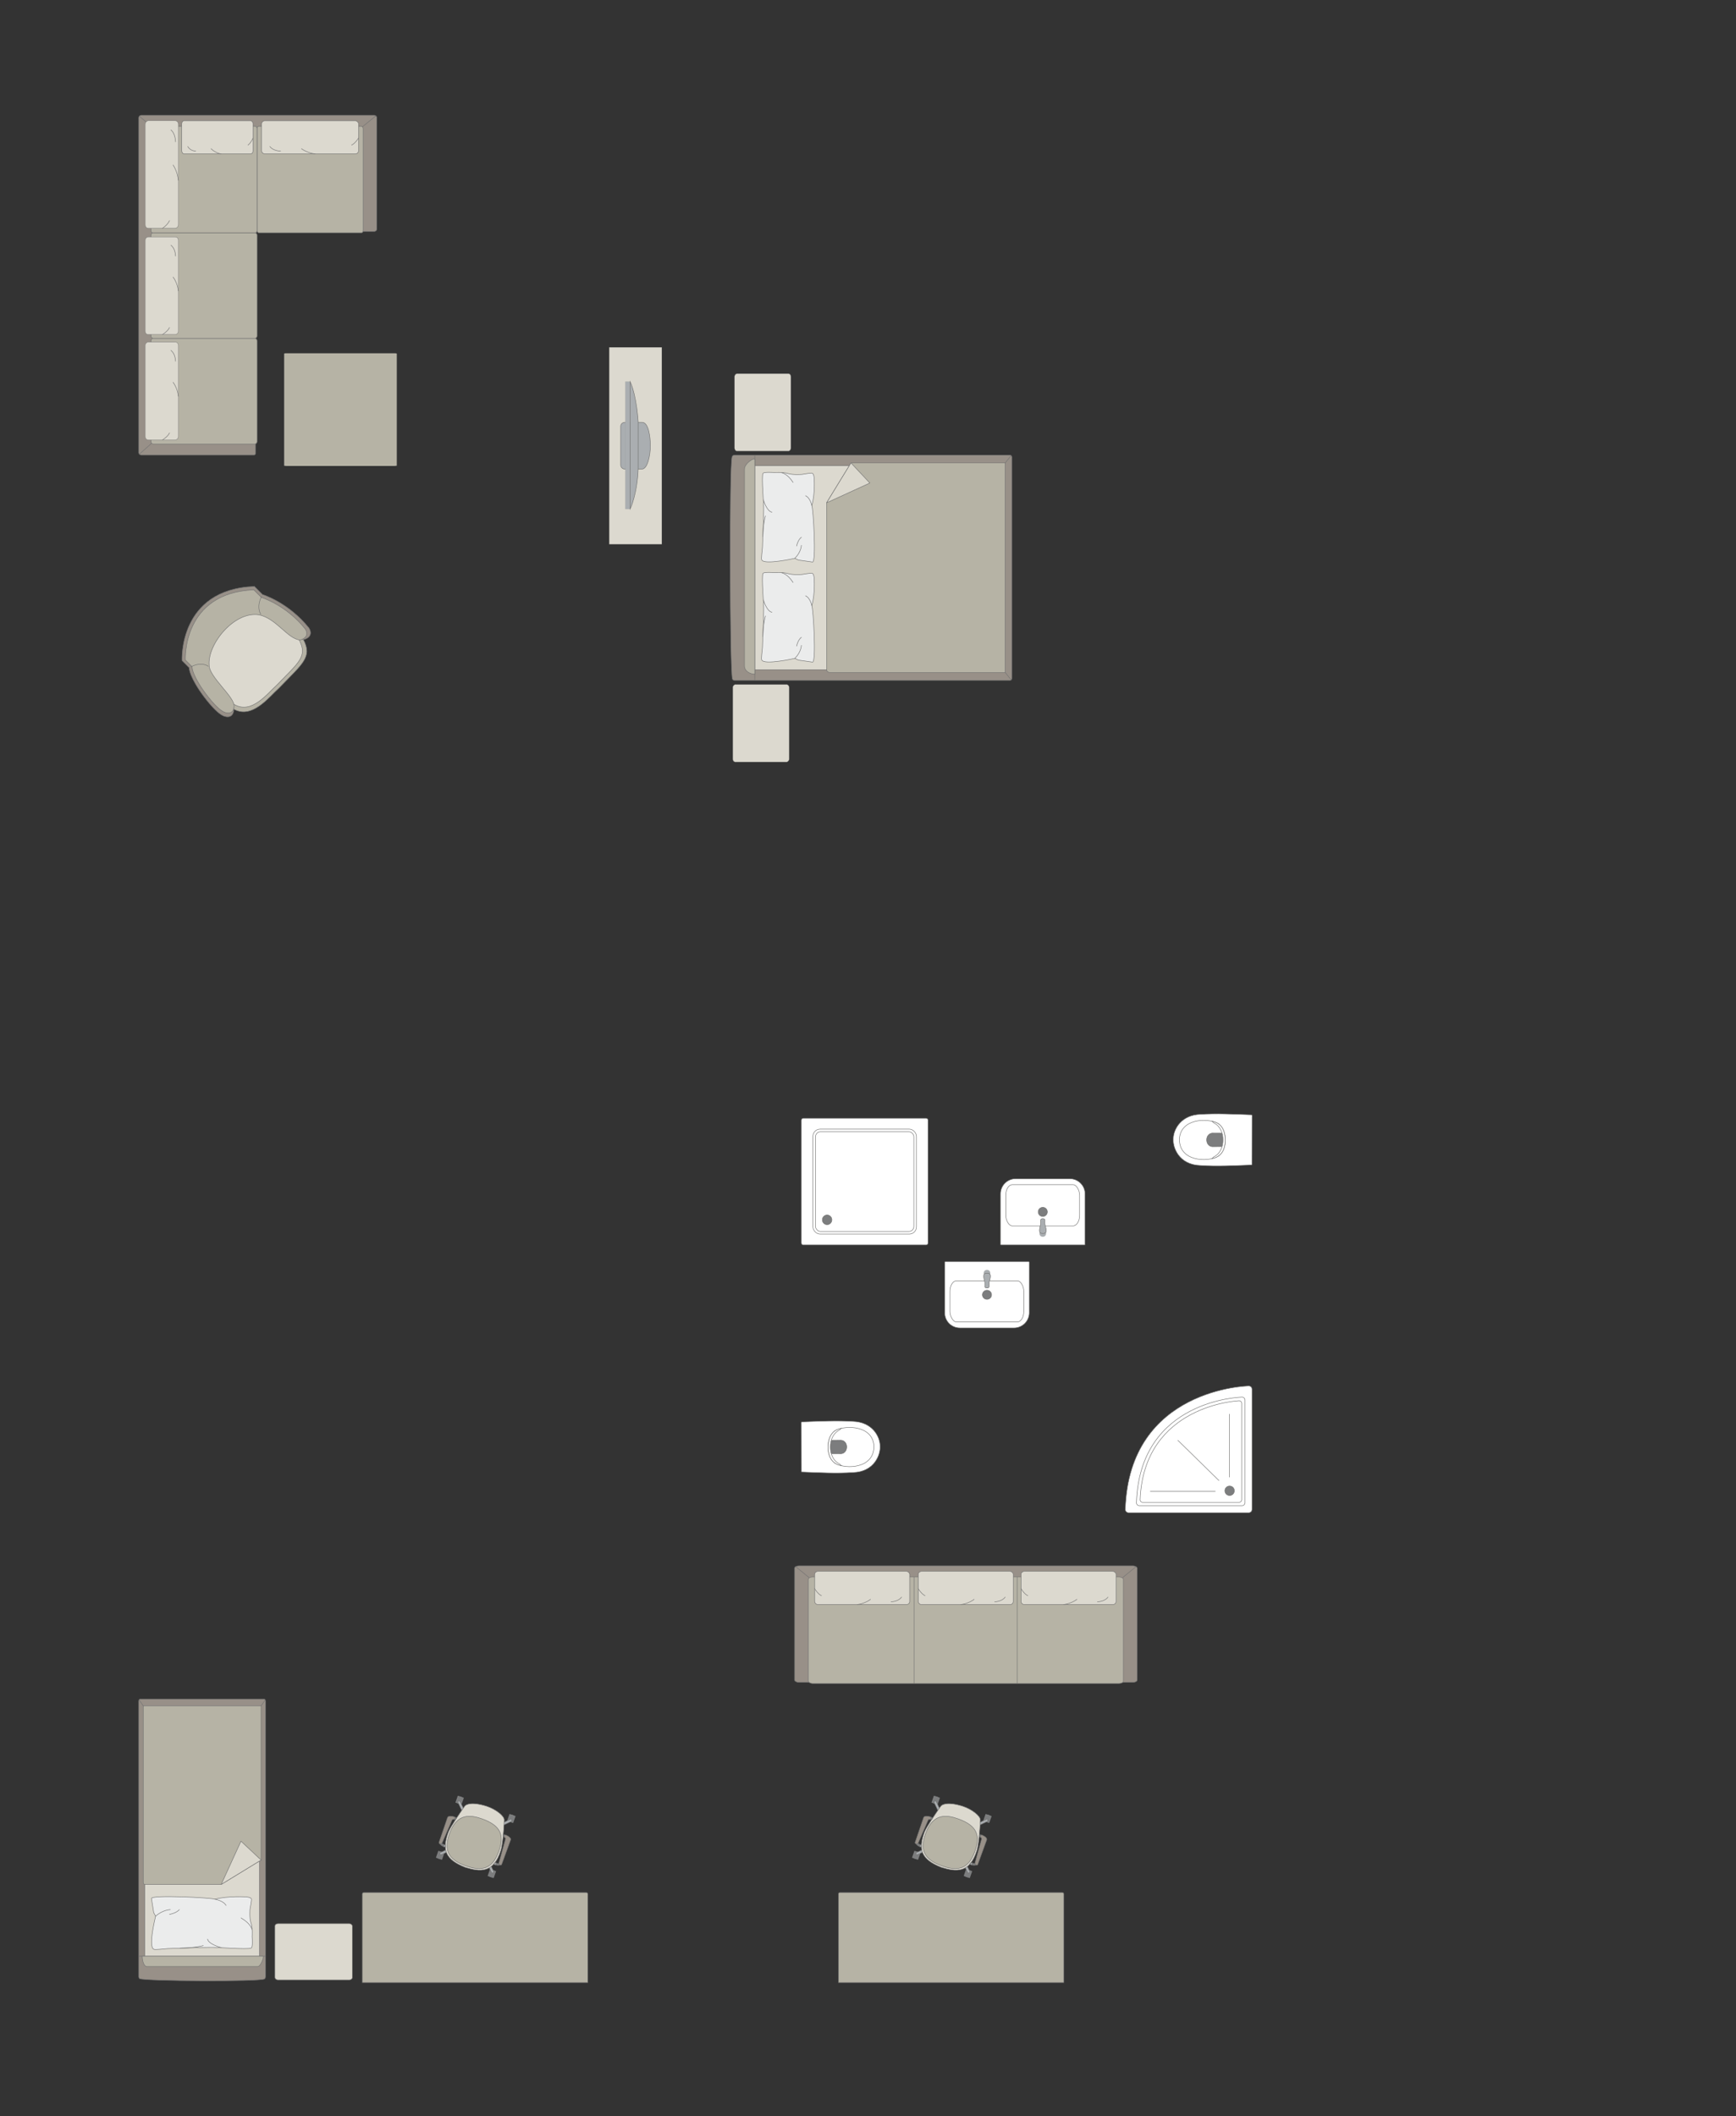 <?xml version="1.0" encoding="UTF-8"?>
<!DOCTYPE svg PUBLIC "-//W3C//DTD SVG 1.1//EN" "http://www.w3.org/Graphics/SVG/1.1/DTD/svg11.dtd">
<!-- Creator: CorelDRAW -->
<svg xmlns="http://www.w3.org/2000/svg" xml:space="preserve" width="123.262mm" height="150.241mm" version="1.1" style="shape-rendering:geometricPrecision; text-rendering:geometricPrecision; image-rendering:optimizeQuality; fill-rule:evenodd; clip-rule:evenodd"
viewBox="0 0 30132.91 36728.29"
 xmlns:xlink="http://www.w3.org/1999/xlink"
 xmlns:xodm="http://www.corel.com/coreldraw/odm/2003">
 <rect x="0" y="0" width="30132.91" height="36728.29" fill="#333333" stroke="none"/>
 <defs>
  <style type="text/css">
   <![CDATA[
    .str0 {stroke:#727271;stroke-width:8.61;stroke-miterlimit:22.926}
    .str1 {stroke:#727271;stroke-width:8.61;stroke-linejoin:round;stroke-miterlimit:22.926}
    .str3 {stroke:#727271;stroke-width:8.61;stroke-linecap:round;stroke-miterlimit:22.926}
    .str2 {stroke:#727271;stroke-width:8.61;stroke-linecap:round;stroke-linejoin:round;stroke-miterlimit:22.926}
    .fil2 {fill:none}
    .fil4 {fill:#EBECEC}
    .fil0 {fill:#DCD9CF}
    .fil3 {fill:#B6B3A5}
    .fil7 {fill:#AAAEB1}
    .fil1 {fill:#989088}
    .fil6 {fill:#7C7D7E}
    .fil5 {fill:white}
   ]]>
  </style>
 </defs>
 <g id="мебель">
  <rect class="fil0 str0" transform="matrix(1.29034E-14 -0.487 0.405 1.07249E-14 12750.1 7829.09)" width="2759.71" height="2414.75" rx="107.27" ry="107.27"/>
  <rect class="fil0 str0" transform="matrix(1.29034E-14 -0.487 0.405 1.07249E-14 12719.5 13225)" width="2759.71" height="2414.75" rx="107.27" ry="107.27"/>
  <g id="_1914992311888">
   <g>
    <path class="fil1 str0" d="M12710.88 11775.44c-42.27,-167.31 -53.76,-3678.3 -4.69,-3842.68 0,-18.63 24.79,-33.86 43.22,-33.86l4780.27 0c18.46,0 33.59,15.23 33.59,33.86l0 3843.68c0,18.63 -15.13,33.86 -33.59,33.86l-4427.58 0 -352.69 0c-18.46,0 -38.53,-16.23 -38.53,-34.86z"/>
    <line class="fil2 str0" x1="13101.67" y1="11810.3" x2="13101.67" y2= "7898.9" />
    <polygon class="fil0 str0" points="13101.67,8083.05 17409.57,8083.05 17409.57,11623.68 13101.67,11623.68 "/>
    <line class="fil2 str0" x1="17552.31" y1="11801.4" x2="17409.57" y2= "11623.68" />
    <line class="fil2 str0" x1="17409.57" y1="8083.05" x2="17550.67" y2= "7906.41" />
    <path class="fil3 str0" d="M13101.67 11701.51c-82.16,-0.9 -176.28,-50.75 -179.85,-138.61l0 -3421.59c1.37,-101.16 179.85,-211.58 179.85,-162.67l0 3722.87z"/>
    <path class="fil3 str0" d="M14771.13 8034.63l2677.67 0 0 3636.99 -3044.85 0c-27.77,0.15 -55.54,-21.34 -56.42,-47.94 0,-1178.65 0,-1718.01 0,-2896.66 66.4,-108.52 404.51,-661.2 423.6,-692.39z"/>
    <polygon class="fil0 str1" points="14771.16,8034.65 15098.42,8383.69 14347.55,8727.02 "/>
   </g>
   <g>
    <path class="fil4 str2" d="M13221.46 9715.87c-10.59,-19.34 6.4,-142.11 12.79,-213.37 0,0 24.59,-593.8 21.56,-651.98 6.21,-73.66 -42.95,-581.16 -11.66,-634.5 10.59,-28.72 197.6,-14.55 197.6,-14.55 0,0 149.51,-9.85 235.86,17.33 86.37,27.21 243.39,14.99 243.39,14.99 0,0 166.58,-28.43 173.67,-21.34 30.78,3.89 36.55,78.96 36.55,78.96 0,0 21.66,271.55 -39.97,484.11 25.5,36.57 80.21,997.33 12.08,979.24l-245.95 -34.84 -60.63 -29.21c0,0 -540.36,121.11 -575.27,25.16z"/>
    <path class="fil2 str2" d="M13399.33 8889.24c-90.65,-13.71 -148.73,-212.36 -148.73,-212.36"/>
    <path class="fil2 str2" d="M13765.78 8372.67c-101.35,-155.26 -195.99,-166.55 -195.99,-166.55"/>
    <path class="fil2 str2" d="M13982.18 8604.37c82.31,35.15 109.05,171.15 109.05,171.15"/>
    <path class="fil2 str2" d="M13796.73 9690.71c111.38,-111.16 113.72,-226.49 113.72,-226.49"/>
    <path class="fil2 str2" d="M13827.63 9476.22c28.02,-119.44 82.85,-151.03 82.85,-151.03"/>
    <path class="fil2 str2" d="M13241.75 9314.39c-0.76,-211.9 44.39,-359.6 44.39,-359.6"/>
   </g>
   <g>
    <path class="fil4 str2" d="M13221.46 11452.58c-10.59,-19.34 6.4,-142.11 12.79,-213.37 0,0 24.59,-593.8 21.56,-651.98 6.21,-73.66 -42.95,-581.16 -11.66,-634.5 10.59,-28.72 197.6,-14.55 197.6,-14.55 0,0 149.51,-9.85 235.86,17.33 86.37,27.21 243.39,14.99 243.39,14.99 0,0 166.58,-28.43 173.67,-21.34 30.78,3.89 36.55,78.96 36.55,78.96 0,0 21.66,271.55 -39.97,484.11 25.5,36.57 80.21,997.33 12.08,979.24l-245.95 -34.84 -60.63 -29.21c0,0 -540.36,121.11 -575.27,25.16z"/>
    <path class="fil2 str2" d="M13399.33 10625.95c-90.65,-13.71 -148.73,-212.36 -148.73,-212.36"/>
    <path class="fil2 str2" d="M13765.78 10109.38c-101.35,-155.26 -195.99,-166.55 -195.99,-166.55"/>
    <path class="fil2 str2" d="M13982.18 10341.08c82.31,35.15 109.05,171.15 109.05,171.15"/>
    <path class="fil2 str2" d="M13796.73 11427.42c111.38,-111.16 113.72,-226.49 113.72,-226.49"/>
    <path class="fil2 str2" d="M13827.63 11212.93c28.02,-119.44 82.85,-151.03 82.85,-151.03"/>
    <path class="fil2 str2" d="M13241.75 11051.1c-0.76,-211.9 44.39,-359.6 44.39,-359.6"/>
   </g>
  </g>
  <g id="_1914992318896">
   <path class="fil5 str0" d="M16074.75 21608.41l-2131.64 0c-18.82,0 -34.25,-15.62 -34.25,-34.71l0 -2130.76c0,-19.09 15.43,-34.69 34.25,-34.69l2131.64 0c18.87,0 34.27,15.6 34.27,34.69l0 2130.76c0,19.09 -15.4,34.71 -34.27,34.71z"/>
   <rect class="fil5 str0" x="14109.98" y="19597.48" width="1797.94" height="1821.69" rx="124.63" ry="126.28"/>
   <rect class="fil5 str0" x="14155.68" y="19643.78" width="1706.54" height="1729.09" rx="84.28" ry="85.39"/>
   <ellipse class="fil6 str0" cx="14356.73" cy="21171.65" rx="82.76" ry="83.85"/>
  </g>
  <g id="_1914992322208">
   <path class="fil5 str0" d="M18571.42 20459.43l-943.99 0c-143.38,0 -260.65,117.27 -260.65,260.65l0 879.97c0,4.62 3.74,8.36 8.36,8.36l1450.05 0c4.62,0 8.36,-3.74 8.36,-8.36l0 -878.48c0,-144.18 -117.95,-262.14 -262.14,-262.14z"/>
   <rect class="fil5 str0" x="17457.84" y="20561.69" width="1281.53" height="715.45" rx="114.25" ry="183.28"/>
   <ellipse class="fil6 str0" cx="18100.18" cy="21033.92" rx="79.64" ry="79.25"/>
   <g>
    <circle class="fil7 str0" transform="matrix(1.80599E-15 -0.08 0.08 2.48551E-15 18100.3 21408.9)" r="706.11"/>
    <path class="fil7 str0" d="M18063.41 21238.39l0 -63.17c0,-12.66 13.59,-23 30.22,-23l13.1 0c16.62,0 30.22,10.34 30.22,23l0 63.44c0,40.63 68.3,169.83 -30.22,169.83l-13.1 0c-93.07,0 -30.22,-129.2 -30.22,-170.1z"/>
   </g>
  </g>
  <g id="_1914992324800">
   <path class="fil5 str0" d="M21731.88 20213.43l1.49 -852.81c0,-7.36 -5.33,-11.76 -11.69,-12 -307.83,-11.12 -607.15,-25.23 -888.06,-7.97 -327.48,11.69 -460.03,251.48 -467.97,413.24 -15.06,164.03 99.74,462.69 467.97,473.77 293.33,20.41 592.04,2.81 888.06,-7.95 3.96,-0.37 10.12,-0.61 10.19,-6.28z"/>
   <path class="fil5 str0" d="M21133.73 20074.11c180.95,-97.76 180.95,-475.7 0,-579.89 -181.56,-91.94 -643.82,-81.99 -662.47,278.34 0,388.77 485.04,399.5 662.47,301.54z"/>
   <path class="fil6 str0" d="M21228.34 19784.18l0 -95.12c-0.05,-13.35 -11.03,-20.88 -21.51,-20.93 -56.15,-0.29 -112.31,-0.59 -168.46,-0.88 -128.81,18.24 -121.52,222.14 1.05,233.95 55.79,-0.32 111.6,-0.66 167.38,-0.98 10.17,0.37 21.19,-4.99 21.49,-14.45l0.05 -101.6z"/>
   <path class="fil5 str0" d="M21067.14 20080.12l-31.83 29.95c125.21,-25.25 227.81,-103.75 234.12,-325.38 -11.22,-202.81 -85.46,-294.28 -231.31,-323.55l32.98 29.75c104.41,49.14 159.1,172.88 157.24,293.26 2.03,113.87 -47.55,242.97 -161.2,295.97z"/>
  </g>
  <g id="_1914992325040">
   <path class="fil5 str0" d="M17602.99 23047.17l-943.99 0c-143.38,0 -260.65,-117.27 -260.65,-260.65l0 -879.97c0,-4.62 3.74,-8.36 8.36,-8.36l1450.05 0c4.62,0 8.36,3.74 8.36,8.36l0 878.48c0,144.18 -117.95,262.14 -262.14,262.14z"/>
   <rect class="fil5 str0" x="16489.4" y="22229.46" width="1281.53" height="715.45" rx="114.25" ry="183.28"/>
   <ellipse class="fil6 str0" cx="17131.74" cy="22472.68" rx="79.64" ry="79.25"/>
   <g>
    <circle class="fil7 str0" transform="matrix(1.80599E-15 0.08 0.08 -2.48551E-15 17131.9 22097.7)" r="706.11"/>
    <path class="fil7 str0" d="M17094.97 22268.21l0 63.17c0,12.66 13.59,23 30.22,23l13.1 0c16.62,0 30.22,-10.34 30.22,-23l0 -63.44c0,-40.63 68.3,-169.83 -30.22,-169.83l-13.1 0c-93.07,0 -30.22,129.2 -30.22,170.1z"/>
   </g>
  </g>
  <g id="_1914992328544">
   <path class="fil5 str0" d="M13909.62 25543.1l-1.49 -852.81c0,-7.36 5.33,-11.76 11.69,-12 307.83,-11.12 607.15,-25.23 888.06,-7.97 327.48,11.69 460.03,251.48 467.97,413.24 15.06,164.03 -99.74,462.69 -467.97,473.77 -293.33,20.41 -592.04,2.81 -888.06,-7.95 -3.96,-0.37 -10.12,-0.61 -10.19,-6.28z"/>
   <path class="fil5 str0" d="M14507.77 25403.78c-180.95,-97.76 -180.95,-475.7 0,-579.89 181.56,-91.94 643.82,-81.99 662.47,278.34 0,388.77 -485.04,399.5 -662.47,301.54z"/>
   <path class="fil6 str0" d="M14413.17 25113.85l0 -95.12c0.05,-13.35 11.03,-20.88 21.51,-20.93 56.15,-0.29 112.31,-0.59 168.46,-0.88 128.81,18.24 121.52,222.14 -1.05,233.95 -55.79,-0.32 -111.6,-0.66 -167.38,-0.98 -10.17,0.37 -21.19,-4.99 -21.49,-14.45l-0.05 -101.6z"/>
   <path class="fil5 str0" d="M14574.36 25409.8l31.83 29.95c-125.21,-25.25 -227.81,-103.75 -234.12,-325.38 11.22,-202.81 85.46,-294.28 231.31,-323.55l-32.98 29.75c-104.41,49.14 -159.1,172.88 -157.24,293.26 -2.03,113.87 47.55,242.97 161.2,295.97z"/>
  </g>
  <g id="_1914992261776">
   <path class="fil5 str3" d="M21676.51 26255.08l-2087.98 0c-30.88,0 -56.08,-25.23 -56.08,-56.1 0,0 0,0 0,0 64.71,-2109.56 2144.06,-2144.06 2144.06,-2144.06l0 0c30.88,0 56.1,25.25 56.1,56.08l0 2087.98c0,30.88 -25.23,56.1 -56.1,56.1z"/>
   <path class="fil5 str0" d="M21561.79 26132.28l-1787.34 0c-26.43,0 -48.01,-21.61 -48.01,-48.01 0,0 0,0 0,0 55.4,-1805.84 1835.35,-1835.38 1835.35,-1835.38l0 0c26.43,0 48.01,21.61 48.01,48.01l0 1787.36c0,26.4 -21.59,48.01 -48.01,48.01z"/>
   <path class="fil5 str0" d="M21507.86 26074.91l-1673.64 0c-24.52,0 -44.54,-20.05 -44.54,-44.57 0,0 0,0 0,0 64.34,-1653.42 1718.18,-1718.69 1718.18,-1718.69l0 0c24.57,0 44.59,20.12 44.59,44.61l0 1674.08c0,24.45 -20.02,44.57 -44.59,44.57z"/>
   <circle class="fil6 str0" cx="21343.09" cy="25874" r="82.36"/>
   <line class="fil2 str3" x1="21157.42" y1="25696.14" x2="20445.6" y2= "24999.42" />
   <line class="fil2 str3" x1="21094.86" y1="25885.94" x2="19966.72" y2= "25885.94" />
   <line class="fil2 str3" x1="21340.77" y1="25637.88" x2="21340.77" y2= "24544.25" />
  </g>
  <g id="_1914992259664">
   <rect class="fil1 str0" x="13790.81" y="27178.13" width="5948.73" height="2021.2" rx="74.39" ry="42.48"/>
   <rect class="fil3 str0" x="14030.35" y="27370.45" width="5469.58" height="1848.45" rx="75.38" ry="41.52"/>
   <line class="fil2 str0" x1="15865.13" y1="27370.46" x2="15865.13" y2= "29218.91" />
   <line class="fil2 str0" x1="13807.02" y1="27187.9" x2="14043.91" y2= "27380.9" />
   <line class="fil2 str0" x1="19722.99" y1="27187.92" x2="19486.5" y2= "27381" />
   <g>
    <rect class="fil0 str3" x="14140.49" y="27272.98" width="1649.4" height="576.75" rx="57.14" ry="53.3"/>
    <path class="fil2 str3" d="M15110.52 27758.1c0,0 -85.46,72.46 -232.26,91.62"/>
    <path class="fil2 str3" d="M14140.49 27572.58c0,0 50.92,89.69 117.98,123.23"/>
    <path class="fil2 str3" d="M15466.51 27800.81c0,0 127.88,-1.42 182.42,-80.92"/>
   </g>
   <g>
    <rect class="fil0 str3" x="15938.71" y="27272.98" width="1649.4" height="576.75" rx="57.14" ry="53.3"/>
    <path class="fil2 str3" d="M16908.76 27758.1c0,0 -85.49,72.46 -232.29,91.62"/>
    <path class="fil2 str3" d="M15938.71 27572.58c0,0 50.92,89.69 117.98,123.23"/>
    <path class="fil2 str3" d="M17264.72 27800.81c0,0 127.88,-1.42 182.42,-80.92"/>
   </g>
   <g>
    <rect class="fil0 str3" x="17722.79" y="27272.98" width="1649.4" height="576.75" rx="57.14" ry="53.3"/>
    <path class="fil2 str3" d="M18692.85 27758.1c0,0 -85.49,72.46 -232.29,91.62"/>
    <path class="fil2 str3" d="M17722.8 27572.58c0,0 50.92,89.69 117.98,123.23"/>
    <path class="fil2 str3" d="M19048.81 27800.81c0,0 127.88,-1.42 182.42,-80.92"/>
   </g>
   <line class="fil2 str0" x1="17657.04" y1="27370.46" x2="17657.04" y2= "29218.91" />
  </g>
  <g id="_1914992272912">
   <g>
    <path class="fil1 str0" d="M2427.78 34343.68c94.12,42.27 2069.06,53.76 2161.51,4.69 10.49,0 19.04,-24.79 19.04,-43.22l0 -4780.27c0,-18.46 -8.56,-33.59 -19.04,-33.59l-2162.08 0c-10.49,0 -19.04,15.13 -19.04,33.59l0 4427.58 0 352.69c0,18.46 9.14,38.53 19.61,38.53z"/>
    <line class="fil2 str0" x1="2408.18" y1="33952.88" x2="4608.34" y2= "33952.88" />
    <polygon class="fil0 str0" points="4504.76,33952.88 4504.76,29644.99 2513.15,29644.99 2513.15,33952.88 "/>
    <line class="fil2 str0" x1="2413.19" y1="29502.25" x2="2513.15" y2= "29644.99" />
    <line class="fil2 str0" x1="4504.76" y1="29644.99" x2="4604.11" y2= "29503.88" />
    <path class="fil3 str0" d="M2469.36 33952.88c0.51,82.16 28.55,176.28 77.98,179.85l1924.63 0c56.91,-1.37 119.03,-179.85 91.5,-179.85l-2094.11 0z"/>
    <path class="fil3 str0" d="M4531.99 32283.4l0 -2677.65 -2045.81 0 0 3066.54c0.95,27.75 17.75,34.71 33.71,34.71 662.98,0 656.72,0 1319.71,0 126.68,-77.49 594.46,-363.69 692.39,-423.6z"/>
    <polygon class="fil0 str1" points="4531.97,32283.37 4182.92,31956.11 3839.6,32706.98 "/>
   </g>
   <g>
    <path class="fil4 str2" d="M2672.68 33833.1c21.73,10.59 159.85,-6.4 240.01,-12.79 0,0 668.04,-24.59 733.49,-21.56 82.85,-6.21 653.81,42.95 713.81,11.66 32.34,-10.59 16.35,-197.6 16.35,-197.6 0,0 11.1,-149.51 -19.48,-235.86 -30.58,-86.37 -16.87,-243.39 -16.87,-243.39 0,0 31.98,-166.58 24.03,-173.67 -4.38,-30.78 -88.84,-36.55 -88.84,-36.55 0,0 -305.5,-21.66 -544.64,39.97 -41.12,-25.5 -1121.96,-80.21 -1101.65,-12.08l39.21 245.95 32.86 60.63c0,0 -136.24,540.36 -28.28,575.27z"/>
    <path class="fil2 str2" d="M3602.62 33655.22c15.43,90.65 238.91,148.73 238.91,148.73"/>
    <path class="fil2 str2" d="M4183.76 33288.78c174.69,101.35 187.38,195.99 187.38,195.99"/>
    <path class="fil2 str2" d="M3923.11 33072.38c-39.55,-82.31 -192.56,-109.05 -192.56,-109.05"/>
    <path class="fil2 str2" d="M2700.97 33257.83c125.04,-111.38 254.8,-113.72 254.8,-113.72"/>
    <path class="fil2 str2" d="M2942.28 33226.93c134.36,-28.02 169.9,-82.85 169.9,-82.85"/>
    <path class="fil2 str2" d="M3124.33 33812.81c238.38,0.76 404.54,-44.39 404.54,-44.39"/>
   </g>
  </g>
  <rect class="fil0 str0" x="4771.48" y="33386.76" width="1344.54" height="977.85" rx="52.26" ry="43.44"/>
  <path class="fil3 str0" d="M6290.07 32871.36l0 1539.97 3911.4 0 0 -1539.97c0,-13.52 -11.03,-24.54 -24.54,-24.54l-3862.31 0c-13.52,0 -24.54,11.03 -24.54,24.54z"/>
  <g id="_1914992279920">
   <rect class="fil6 str1" transform="matrix(-0.057 -0.02 -0.02 0.057 8611.7 32476.6)" width="1854.17" height="2123.69" rx="91.72" ry="91.72"/>
   <rect class="fil6 str1" transform="matrix(-0.057 -0.02 -0.02 0.057 7714.2 32159.3)" width="1854.17" height="2123.69" rx="91.72" ry="91.72"/>
   <rect class="fil6 str1" transform="matrix(-0.057 -0.02 -0.02 0.057 8949.77 31520.2)" width="1854.17" height="2123.69" rx="91.72" ry="91.72"/>
   <rect class="fil6 str1" transform="matrix(-0.057 -0.02 -0.02 0.057 8052.28 31203)" width="1854.17" height="2123.69" rx="91.72" ry="91.72"/>
   <rect class="fil6 str1" transform="matrix(-0.048 -0.017 -0.017 0.049 8578.58 32464.9)" width="830.07" height="2479.44"/>
   <rect class="fil6 str1" transform="matrix(-0.048 -0.017 -0.017 0.049 7681.09 32147.6)" width="830.07" height="2479.44"/>
   <rect class="fil6 str1" transform="matrix(-0.048 -0.017 -0.017 0.049 8019.16 31191.2)" width="830.07" height="2479.44"/>
   <rect class="fil6 str1" transform="matrix(-0.048 -0.017 -0.017 0.049 8916.66 31508.5)" width="830.07" height="2479.44"/>
   <path class="fil7 str0" d="M8882.72 31586.53l0 0c-4.67,-9.83 -18.04,-13.2 -29.75,-7.73l-146.75 68.82c-11.73,5.5 -16.89,19.24 -12.2,29.07l0 0c4.69,9.8 18.6,14.4 30.24,8.73l145.77 -70.87c11.64,-5.67 17.38,-18.19 12.69,-28.02z"/>
   <path class="fil7 str0" d="M7960.95 31260.69l0 0c9.83,-4.69 22.34,1.08 27.99,12.69l70.92 145.77c5.67,11.64 1.05,25.57 -8.78,30.26l0 0c-9.8,4.69 -23.52,-0.49 -29.02,-12.22l-68.84 -146.75c-5.5,-11.71 -2.1,-25.06 7.73,-29.75z"/>
   <path class="fil7 str0" d="M7635.64 32180.92l0 0c4.69,9.83 18.04,13.23 29.78,7.73l146.75 -68.82c11.71,-5.48 16.89,-19.21 12.2,-29.04l0 0c-4.69,-9.83 -18.6,-14.4 -30.24,-8.75l-145.77 70.89c-11.64,5.65 -17.41,18.16 -12.71,27.99z"/>
   <path class="fil7 str0" d="M8558.19 32507.03l0 0c-9.83,4.69 -22.34,-1.05 -27.99,-12.69l-70.92 -145.75c-5.67,-11.64 -1.05,-25.57 8.78,-30.26l0 0c9.83,-4.69 23.52,0.49 29.02,12.2l68.84 146.75c5.5,11.71 2.1,25.08 -7.73,29.75z"/>
   <path class="fil0 str0" d="M8452.29 31350.9l0 0c-261.7,-84.19 -366.74,-35.54 -389.48,1.66 -81.55,118.88 -236.88,339.34 -280.01,443.09 -115.48,310.96 -56.08,479.29 294.38,616.36l0 0c257.91,77.3 489.37,106.05 616.36,-294.41 30.29,-90.26 51.46,-350.83 59.58,-529.33 2.69,-69.97 -147.26,-186.55 -300.84,-237.37z"/>
   <path class="fil3 str0" d="M8367.24 31568.74l0 0c-187.5,-66.27 -435.22,-112.11 -565.98,257.79l0 0c-94.61,267.61 -40.21,443.65 284.7,558.52l0 0c283.63,100.25 464.23,53.02 573.22,-255.24l0 0c91.55,-258.98 50.82,-439.91 -291.94,-561.07z"/>
   <path class="fil1 str0" d="M8748.63 31885.59l14.81 -41.9c0,0 118,38.77 99.06,92.38 -18.95,53.61 -155.21,425.34 -155.21,425.34 -8.63,22.78 -57.52,8.19 -50.53,-17.85l118.1 -427.22c2.03,-6.94 -2.88,-24.23 -26.23,-30.75z"/>
   <path class="fil6 str1" d="M8656.76 32343.56c0,0 -30.58,1.2 -64.17,-16.16l-22.34 27.09c0,0 58.65,33.66 105.36,16.11l-18.85 -27.04z"/>
   <path class="fil7 str0" d="M8613 32336.03c0,0 -14.99,19.78 -7.43,33.15 -12.66,-3.74 -24.45,-8.95 -35.25,-14.64l22.27 -27.14 20.41 8.63z"/>
   <polygon class="fil6 str1" points="8733.13,31871.33 8751.39,31877.79 8761.66,31848.77 8735.89,31839.68 "/>
   <path class="fil1 str0" d="M7887.04 31581.13l14.79 -41.9c0,0 -116.14,-44.03 -135.09,9.58 -18.95,53.61 -146.6,428.42 -146.6,428.42 -7.58,23.13 39.6,42.51 50.53,17.87l176.62 -406.54c2.79,-6.67 17.48,-17.04 39.75,-7.43z"/>
   <path class="fil6 str1" d="M7670.67 31995.1c0,0 21.9,19.83 58.94,27.43l0.02 35.18c0,0 -65.32,-10.41 -90.62,-53.42l31.66 -9.19z"/>
   <path class="fil7 str0" d="M7709.44 32016.74c0,0 -0.78,24.81 -15.06,30.46 12.22,5.06 23.18,8.14 35.15,10.49l0.07 -35.15 -20.17 -5.79z"/>
   <polygon class="fil6 str1" points="7908.04,31579.79 7889.78,31573.33 7900.05,31544.32 7925.82,31553.43 "/>
  </g>
  <g id="_1914992285008">
   <path class="fil3 str0" d="M5267.73 11102.39c157.04,305.02 -14.33,415.07 -424.58,840.02 -179.78,160.91 -463.16,541.92 -785.07,367.21 -321.91,-174.72 -611.47,-828.29 -611.47,-828.29l355.08 -673.62 400.8 -340.73 522.17 86.15 533.95 340.73 9.12 208.53z"/>
   <path class="fil0 str0" d="M5196.25 11113c146.38,283.55 -12.61,385.47 -392.95,779.49 -166.67,149.15 -429.28,502.57 -728.55,339.75 -299.25,-162.81 -569.28,-770.33 -569.28,-770.33l328.68 -625.04 371.68 -315.8 485.14 80.89 496.48 317.34 8.8 193.69z"/>
   <path class="fil1 str0" d="M4415.92 10178.02l140.81 140.81c0,0 447.27,133.04 807.51,582.04 95.14,162.64 -96.51,201.51 -96.51,201.51 -233.34,-23.69 -432.92,-396.52 -755.14,-464.72 -454.16,-73.95 -948.47,535.1 -914.95,921.13 -6.23,217.23 480.66,590.99 459.83,765.34 0,0 -1.61,153.06 -157.9,109.54 -156.26,-43.49 -405.73,-405.29 -405.73,-405.29 0,0 -202.93,-280.2 -211,-439.69l-123.6 -123.6c0,0 -65.22,-1238.67 1256.68,-1287.07z"/>
   <path class="fil3 str0" d="M4406.22 10237.65l132.6 132.6c0,0 421.94,124.6 760.99,547.64 89.47,153.33 -91.55,190.44 -91.55,190.44 -220.21,-21.81 -407.79,-373.34 -711.83,-436.98 -428.59,-68.79 -896.59,507.28 -865.81,871.63 -6.36,205.08 452.43,556.81 432.38,721.46 0,0 -1.86,144.48 -149.29,103.77 -147.44,-40.73 -382.12,-381.7 -382.12,-381.7 0,0 -190.95,-264.07 -198.21,-414.61l-116.39 -116.41c0,0 -58.79,-1169.17 1189.24,-1217.84z"/>
   <path class="fil2 str0" d="M3315.86 11573.07c188.21,-98.57 302.25,-7.73 302.25,-7.73"/>
   <path class="fil2 str0" d="M4540.65 10352.6c-98.59,188.21 -13.18,312.57 -13.18,312.57"/>
  </g>
  <g id="_1914992287936">
   <path class="fil1 str0" d="M6497.35 2001.1l-4046.76 0c-23.35,0 -42.41,19.31 -42.41,42.41l0 5810.75c0,25.57 16.75,42.41 42.41,42.41l1962.28 0c14.79,-0.73 22.54,-14.59 22.69,-26.43l-0.32 -3858.16 2062.11 4.89c23.18,0.02 42.41,-19.07 42.41,-42.41l0 -1931.06c0,-23.35 -19.07,-42.41 -42.41,-42.41z"/>
   <rect class="fil3 str0" x="4462.15" y="2193.22" width="1841.89" height="1846.67" rx="25.38" ry="41.49"/>
   <line class="fil2 str0" x1="6523.75" y1="2010.83" x2="6286.87" y2= "2203.68" />
   <line class="fil2 str0" x1="2418.37" y1="2016.08" x2="2637.33" y2= "2203.76" />
   <g>
    <rect class="fil0 str3" x="4540.88" y="2095.84" width="1682.41" height="576.2" rx="58.29" ry="53.25"/>
    <path class="fil2 str3" d="M5233.84 2580.52c0,0 87.18,72.39 236.91,91.53"/>
    <path class="fil2 str3" d="M6223.28 2395.17c0,0 -51.92,89.6 -120.35,123.11"/>
    <path class="fil2 str3" d="M4870.74 2623.18c0,0 -130.45,-1.44 -186.08,-80.84"/>
   </g>
   <path class="fil3 str0" d="M4420.81 4039.91l-1759.08 0c-22.66,0 -41.17,18.51 -41.17,41.17l0 1751.11c0,22.66 18.51,41.17 41.17,41.17l1759.57 0c22.66,0 41.17,-18.51 41.17,-41.17l0 -1750.62c0,-22.93 -18.73,-41.66 -41.66,-41.66z"/>
   <line class="fil2 str0" x1="2630.44" y1="7694.7" x2="2418.44" y2= "7883.74" />
   <path class="fil3 str0" d="M4421.32 5873.36l-1759.59 0c-22.66,0 -41.17,18.51 -41.17,41.17l0 1751.11c0,22.66 18.51,41.17 41.17,41.17l1759.57 0c22.66,0 41.17,-18.51 41.17,-41.17l0 -1751.13c0,-22.64 -18.51,-41.14 -41.14,-41.14z"/>
   <g>
    <rect class="fil0 str3" transform="matrix(1.78927E-14 -0.696 0.63 1.71718E-14 2519.91 7635.72)" width="2441.42" height="915.22" rx="84.58" ry="84.58"/>
    <path class="fil2 str3" d="M3004.59 6636.72c0,0 72.39,88.03 91.53,239.21"/>
    <path class="fil2 str3" d="M2819.24 7635.71c0,0 89.6,-52.44 123.11,-121.5"/>
    <path class="fil2 str3" d="M3047.25 6270.12c0,0 -1.44,-131.69 -80.84,-187.87"/>
   </g>
   <rect class="fil3 str0" x="2620.25" y="2193.22" width="1841.89" height="1846.67" rx="25.38" ry="41.49"/>
   <g>
    <rect class="fil0 str3" transform="matrix(1.78927E-14 -0.694 0.63 1.71345E-14 2519.91 5806.58)" width="2441.42" height="915.22" rx="84.58" ry="84.58"/>
    <path class="fil2 str3" d="M3004.59 4809.75c0,0 72.39,87.84 91.53,238.67"/>
    <path class="fil2 str3" d="M2819.24 5806.57c0,0 89.6,-52.31 123.11,-121.23"/>
    <path class="fil2 str3" d="M3047.25 4443.94c0,0 -1.44,-131.4 -80.84,-187.45"/>
   </g>
   <g>
    <rect class="fil0 str3" transform="matrix(1.78927E-14 -0.765 0.63 1.88733E-14 2519.91 3962.81)" width="2441.42" height="915.22" rx="84.58" ry="84.58"/>
    <path class="fil2 str3" d="M3004.59 2864.83c0,0 72.39,96.73 91.53,262.89"/>
    <path class="fil2 str3" d="M2819.24 3962.81c0,0 89.6,-57.64 123.11,-133.55"/>
    <path class="fil2 str3" d="M3047.25 2461.88c0,0 -1.44,-144.72 -80.84,-206.47"/>
   </g>
   <g>
    <rect class="fil0 str3" x="3154.11" y="2095.84" width="1237.96" height="576.2" rx="42.89" ry="53.25"/>
    <path class="fil2 str3" d="M3664 2580.52c0,0 64.15,72.39 174.33,91.53"/>
    <path class="fil2 str3" d="M4392.06 2395.17c0,0 -38.21,89.6 -88.54,123.11"/>
    <path class="fil2 str3" d="M3396.83 2623.18c0,0 -95.98,-1.44 -136.92,-80.84"/>
   </g>
  </g>
  <rect class="fil3 str1" transform="matrix(1.1491E-15 -0.135 -0.54 -4.44884E-14 6887.01 8087.43)" width="14488.46" height="3622.13" rx="61.46" ry="61.46"/>
  <g id="_1914992298208">
   <rect class="fil0 str0" transform="matrix(6.2562E-15 -0.236 -0.252 -6.6673E-15 11487.2 9446.94)" width="14488.46" height="3622.13"/>
   <g>
    <path class="fil7 str0" d="M11288.62 7736.85l0 0c0,-165.38 -35.32,-406.32 -140.64,-406.32l-304.82 0c-38.04,0 -69.18,31.14 -69.18,69.18l0 672c0,38.04 31.12,69.18 69.18,69.18l301.03 0c95.71,0 144.43,-242.21 144.43,-404.05z"/>
    <rect class="fil7 str0" transform="matrix(3.7352E-15 -0.141 -0.152 -4.02768E-15 10938.2 8835.31)" width="15685.1" height="549.77"/>
    <path class="fil7 str0" d="M11077.28 8135.57l0 -807.31c0,0 -22.07,-441.65 -139.12,-705.05l0 2212.12c0,0 122.4,-255.05 139.12,-699.75z"/>
   </g>
  </g>
  <path class="fil3 str0" d="M14553.83 32871.36l0 1539.97 3911.4 0 0 -1539.97c0,-13.52 -11.03,-24.54 -24.54,-24.54l-3862.31 0c-13.52,0 -24.54,11.03 -24.54,24.54z"/>
  <g id="_1914992300464">
   <rect class="fil6 str1" transform="matrix(-0.057 -0.02 -0.02 0.057 16875.5 32476.6)" width="1854.17" height="2123.69" rx="91.72" ry="91.72"/>
   <rect class="fil6 str1" transform="matrix(-0.057 -0.02 -0.02 0.057 15978 32159.3)" width="1854.17" height="2123.69" rx="91.72" ry="91.72"/>
   <rect class="fil6 str1" transform="matrix(-0.057 -0.02 -0.02 0.057 17213.5 31520.2)" width="1854.17" height="2123.69" rx="91.72" ry="91.72"/>
   <rect class="fil6 str1" transform="matrix(-0.057 -0.02 -0.02 0.057 16316 31203)" width="1854.17" height="2123.69" rx="91.72" ry="91.72"/>
   <rect class="fil6 str1" transform="matrix(-0.048 -0.017 -0.017 0.049 16842.3 32464.9)" width="830.07" height="2479.44"/>
   <rect class="fil6 str1" transform="matrix(-0.048 -0.017 -0.017 0.049 15944.8 32147.6)" width="830.07" height="2479.44"/>
   <rect class="fil6 str1" transform="matrix(-0.048 -0.017 -0.017 0.049 16282.9 31191.2)" width="830.07" height="2479.44"/>
   <rect class="fil6 str1" transform="matrix(-0.048 -0.017 -0.017 0.049 17180.4 31508.5)" width="830.07" height="2479.44"/>
   <path class="fil7 str0" d="M17146.48 31586.53l0 0c-4.67,-9.83 -18.04,-13.2 -29.75,-7.73l-146.75 68.82c-11.73,5.5 -16.89,19.24 -12.2,29.07l0 0c4.69,9.8 18.6,14.4 30.24,8.73l145.77 -70.87c11.64,-5.67 17.38,-18.19 12.69,-28.02z"/>
   <path class="fil7 str0" d="M16224.71 31260.69l0 0c9.83,-4.69 22.34,1.08 27.99,12.69l70.92 145.77c5.67,11.64 1.05,25.57 -8.78,30.26l0 0c-9.8,4.69 -23.52,-0.49 -29.02,-12.22l-68.84 -146.75c-5.5,-11.71 -2.1,-25.06 7.73,-29.75z"/>
   <path class="fil7 str0" d="M15899.4 32180.92l0 0c4.69,9.83 18.04,13.23 29.78,7.73l146.75 -68.82c11.71,-5.48 16.89,-19.21 12.2,-29.04l0 0c-4.69,-9.83 -18.6,-14.4 -30.24,-8.75l-145.77 70.89c-11.64,5.65 -17.41,18.16 -12.71,27.99z"/>
   <path class="fil7 str0" d="M16821.95 32507.03l0 0c-9.83,4.69 -22.34,-1.05 -27.99,-12.69l-70.92 -145.75c-5.67,-11.64 -1.05,-25.57 8.78,-30.26l0 0c9.83,-4.69 23.52,0.49 29.02,12.2l68.84 146.75c5.5,11.71 2.1,25.08 -7.73,29.75z"/>
   <path class="fil0 str0" d="M16716.05 31350.9l0 0c-261.7,-84.19 -366.74,-35.54 -389.48,1.66 -81.55,118.88 -236.88,339.34 -280.01,443.09 -115.48,310.96 -56.08,479.29 294.38,616.36l0 0c257.91,77.3 489.37,106.05 616.36,-294.41 30.29,-90.26 51.46,-350.83 59.58,-529.33 2.69,-69.97 -147.26,-186.55 -300.84,-237.37z"/>
   <path class="fil3 str0" d="M16631 31568.74l0 0c-187.5,-66.27 -435.22,-112.11 -565.98,257.79l0 0c-94.61,267.61 -40.21,443.65 284.7,558.52l0 0c283.63,100.25 464.23,53.02 573.22,-255.24l0 0c91.55,-258.98 50.82,-439.91 -291.94,-561.07z"/>
   <path class="fil1 str0" d="M17012.39 31885.59l14.81 -41.9c0,0 118,38.77 99.06,92.38 -18.95,53.61 -155.21,425.34 -155.21,425.34 -8.63,22.78 -57.52,8.19 -50.53,-17.85l118.1 -427.22c2.03,-6.94 -2.88,-24.23 -26.23,-30.75z"/>
   <path class="fil6 str1" d="M16920.52 32343.56c0,0 -30.58,1.2 -64.17,-16.16l-22.34 27.09c0,0 58.65,33.66 105.36,16.11l-18.85 -27.04z"/>
   <path class="fil7 str0" d="M16876.76 32336.03c0,0 -14.99,19.78 -7.43,33.15 -12.66,-3.74 -24.45,-8.95 -35.25,-14.64l22.27 -27.14 20.41 8.63z"/>
   <polygon class="fil6 str1" points="16996.89,31871.33 17015.15,31877.79 17025.42,31848.77 16999.65,31839.68 "/>
   <path class="fil1 str0" d="M16150.81 31581.13l14.79 -41.9c0,0 -116.14,-44.03 -135.09,9.58 -18.95,53.61 -146.6,428.42 -146.6,428.42 -7.58,23.13 39.6,42.51 50.53,17.87l176.62 -406.54c2.79,-6.67 17.48,-17.04 39.75,-7.43z"/>
   <path class="fil6 str1" d="M15934.43 31995.1c0,0 21.9,19.83 58.94,27.43l0.02 35.18c0,0 -65.32,-10.41 -90.62,-53.42l31.66 -9.19z"/>
   <path class="fil7 str0" d="M15973.2 32016.74c0,0 -0.78,24.81 -15.06,30.46 12.22,5.06 23.18,8.14 35.15,10.49l0.07 -35.15 -20.17 -5.79z"/>
   <polygon class="fil6 str1" points="16171.81,31579.79 16153.54,31573.33 16163.81,31544.32 16189.58,31553.43 "/>
  </g>
 </g>
 <g id="контур">
  <polygon class="fil2" points="-0,0 30132.91,0 30132.91,36728.29 -0,36728.29 "/>
 </g>
</svg>
